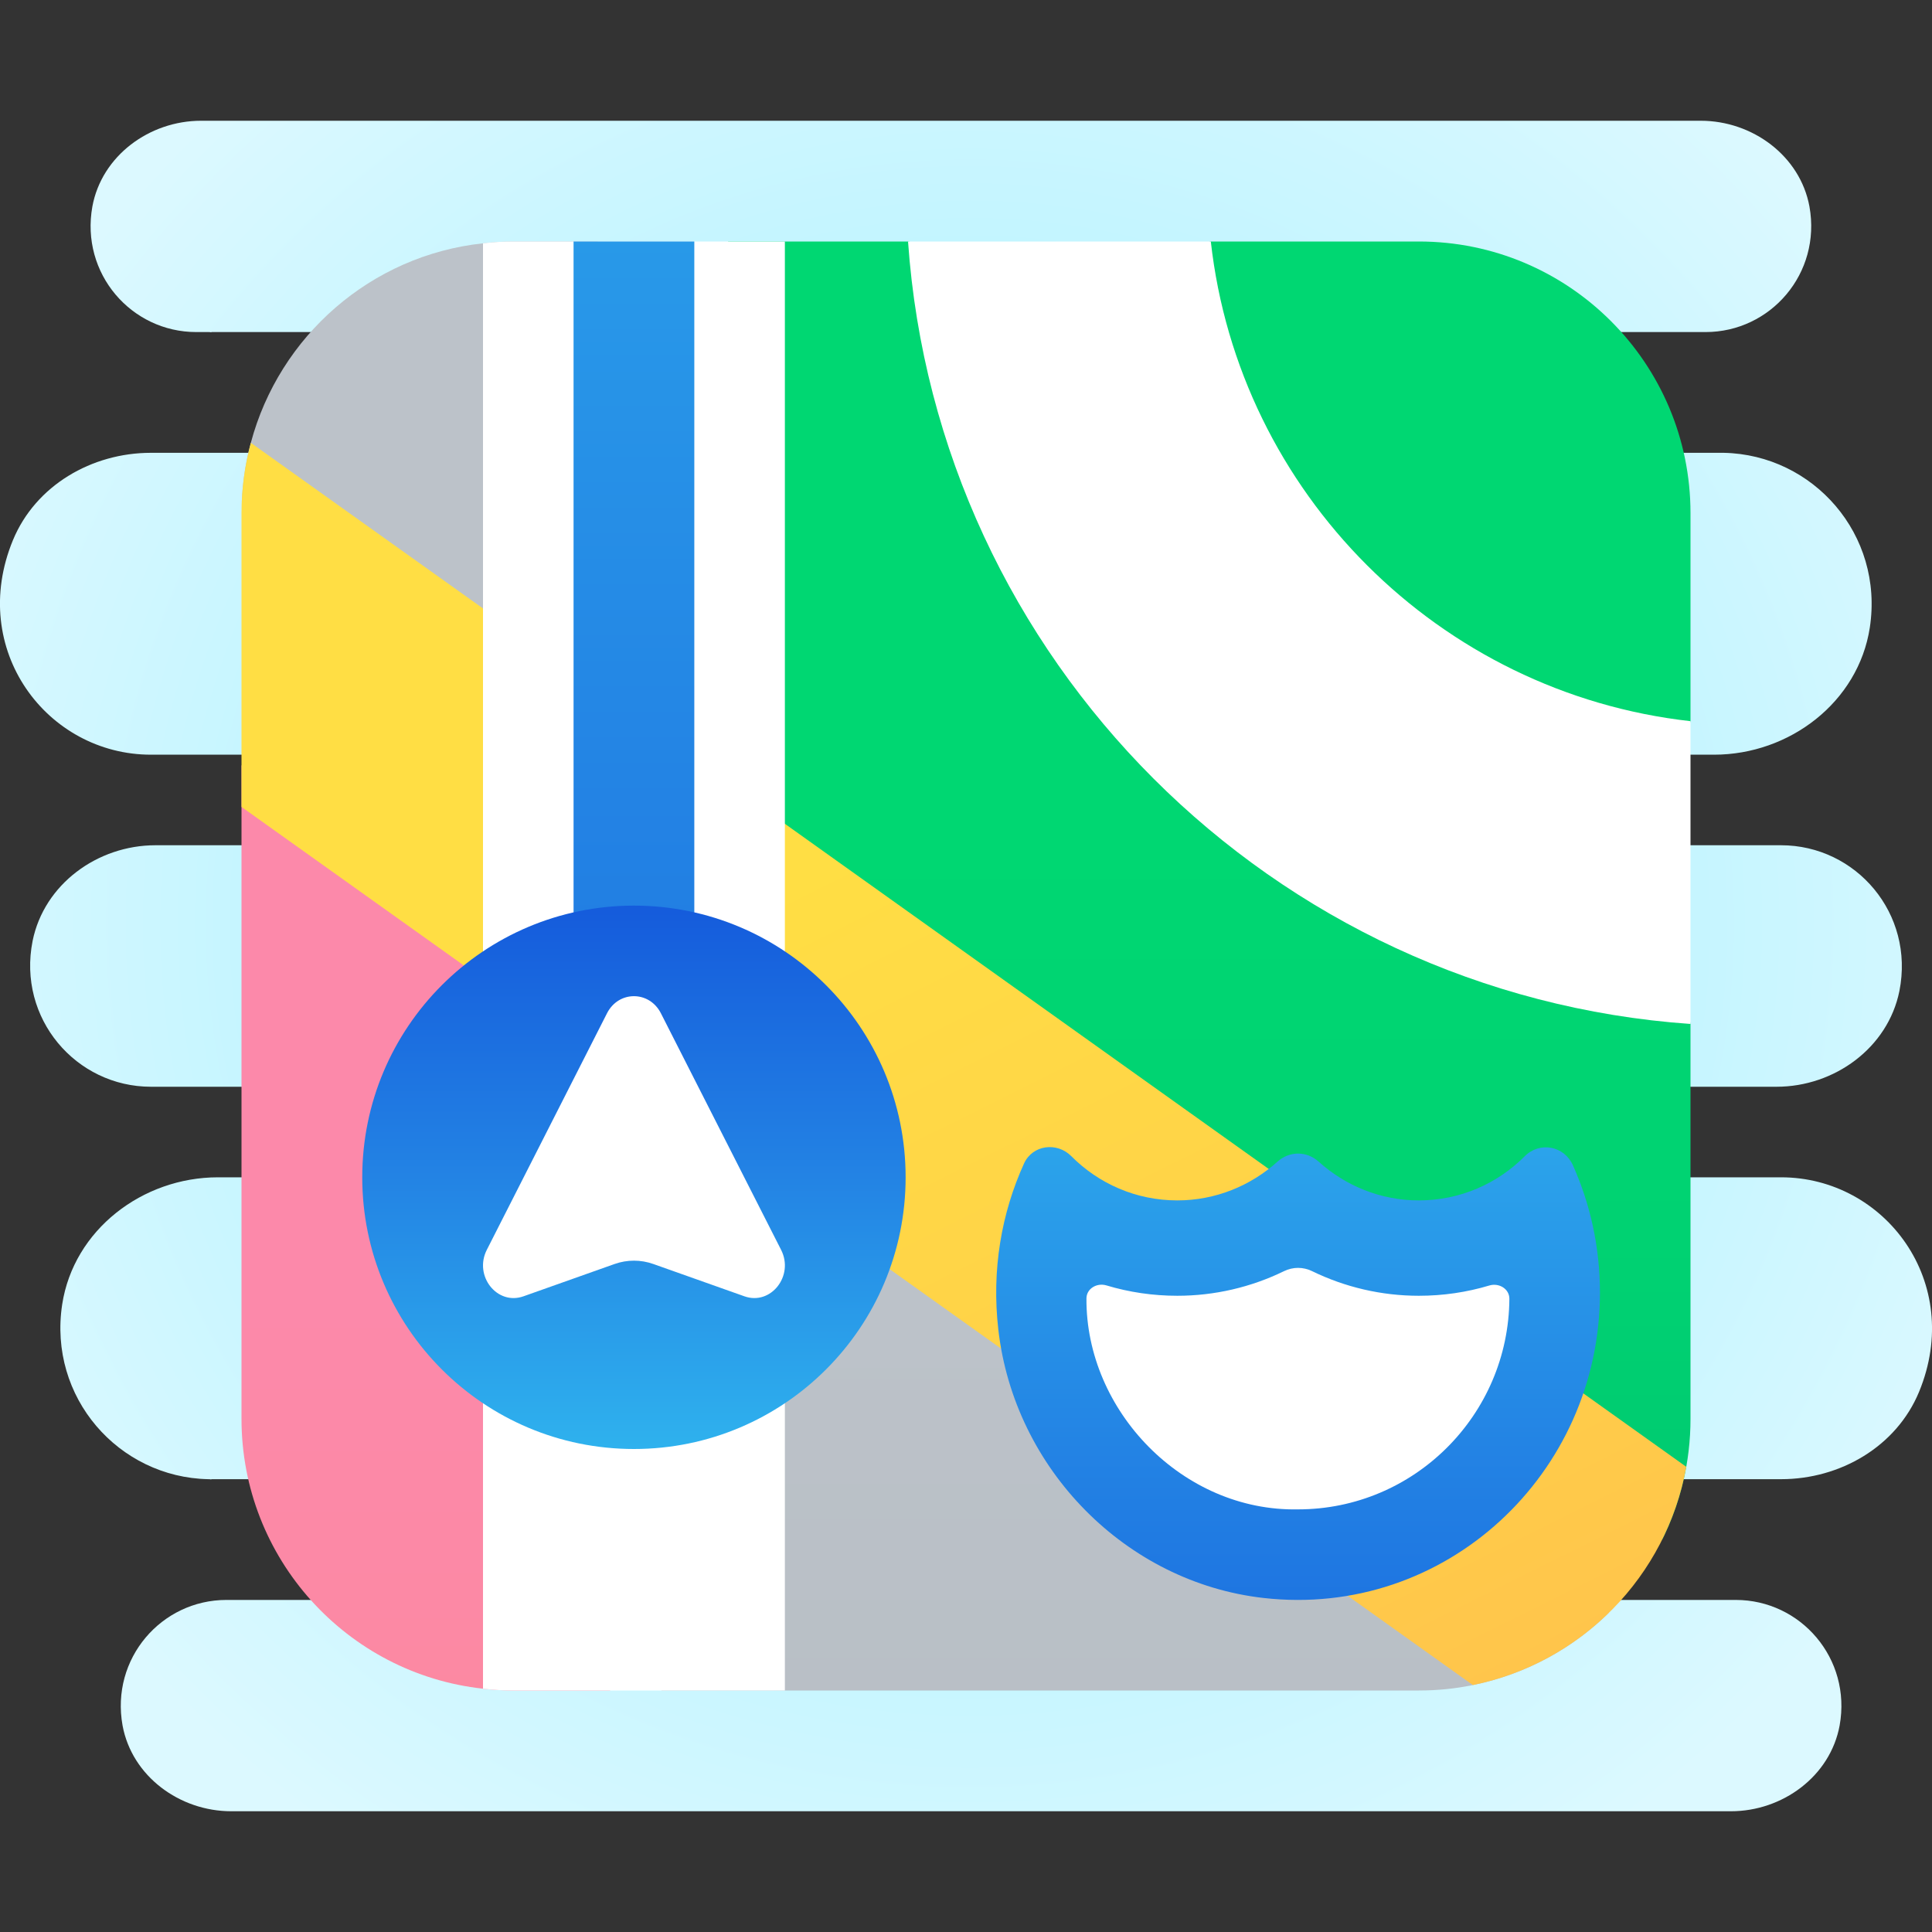<svg xmlns="http://www.w3.org/2000/svg"  viewBox="0 0 64 64" width="64px" height="64px"><rect x="0" y="0" width="64" height="64" fill="#333333" stroke="none"/><radialGradient id="lo4YvdvC_hQJsPVo0rUega" cx="32.128" cy="35.406" r="36.866" gradientTransform="matrix(1 0 0 -1 0 66)" gradientUnits="userSpaceOnUse"><stop offset="0" stop-color="#9ceeff"/><stop offset=".642" stop-color="#c5f5ff"/><stop offset="1" stop-color="#dcf9ff"/></radialGradient><path fill="url(#lo4YvdvC_hQJsPVo0rUega)" d="M46,49v4h11.5c2.15,0,3.84,1.94,3.44,4.16c-0.31,1.68-1.89,2.84-3.6,2.84H7.66	c-1.71,0-3.29-1.16-3.6-2.84C3.66,54.94,5.35,53,7.5,53H20v-4H7v0.01C6.97,49,6.93,49,6.9,49c-2.97-0.06-5.31-2.71-4.84-5.79	C2.44,40.74,4.72,39,7.22,39H19v-3H5c-2.48,0-4.43-2.26-3.92-4.83C1.46,29.29,3.23,28,5.15,28H19v-3H5c-3.44,0-6.07-3.48-4.57-7.11	C1.18,16.08,3.04,15,5,15h15v-4H7v0.01C6.97,11,6.94,11,6.91,11H6.5c-2.15,0-3.84-1.94-3.44-4.16C3.37,5.16,4.95,4,6.66,4h49.68	c1.71,0,3.29,1.16,3.6,2.84C60.34,9.06,58.65,11,56.5,11H45v4h12.1c2.97,0.06,5.31,2.71,4.84,5.79C61.56,23.26,59.28,25,56.78,25H45	v3h14c2.48,0,4.43,2.26,3.92,4.83C62.54,34.71,60.77,36,58.85,36H45v3h14c3.44,0,6.07,3.48,4.57,7.11C62.82,47.92,60.96,49,59,49H46	z"/><linearGradient id="lo4YvdvC_hQJsPVo0rUegb" x1="40" x2="40" y1="38.235" y2="-3.725" gradientTransform="matrix(1 0 0 -1 0 66)" gradientUnits="userSpaceOnUse"><stop offset="0" stop-color="#00d772"/><stop offset=".318" stop-color="#00d272"/><stop offset=".669" stop-color="#00c570"/><stop offset=".996" stop-color="#00b26e"/></linearGradient><path fill="url(#lo4YvdvC_hQJsPVo0rUegb)" d="M24.119,8h5.961l5.512,1l4.518-1H47c4.97,0,9,4.03,9,9v6.89l-1,4.158l1,5.872V47	c0,1.438-0.337,2.797-0.937,4.002L24,32L24.119,8z"/><linearGradient id="lo4YvdvC_hQJsPVo0rUegc" x1="14.5" x2="14.5" y1="-28.376" y2="23.622" gradientTransform="matrix(1 0 0 -1 0 66)" gradientUnits="userSpaceOnUse"><stop offset="0" stop-color="#ff8769"/><stop offset=".214" stop-color="#ff887d"/><stop offset=".524" stop-color="#fd8896"/><stop offset=".793" stop-color="#fc89a5"/><stop offset=".989" stop-color="#fc89aa"/><stop offset="1" stop-color="#fc89aa"/></linearGradient><path fill="url(#lo4YvdvC_hQJsPVo0rUegc)" d="M21,33l-0.79,23H17c-0.34,0-0.67-0.02-1-0.06c-4.5-0.49-8-4.31-8-8.94V25.35L21,33z"/><linearGradient id="lo4YvdvC_hQJsPVo0rUegd" x1="-971.318" x2="-970.318" y1="5524.357" y2="5524.357" gradientTransform="rotate(-90 -30567.195 21490.336) scale(9.426)" gradientUnits="userSpaceOnUse"><stop offset="0" stop-color="#b6bdc3"/><stop offset="1" stop-color="#bcc2c9"/></linearGradient><path fill="url(#lo4YvdvC_hQJsPVo0rUegd)" d="M19.799,8H17c-0.34,0-0.67,0.02-1,0.06c-3.72,0.399-6.75,3.08-7.691,6.609	c-0.17,0.62-0.27,1.27-0.299,1.95L21,25.35L19.799,8"/><linearGradient id="lo4YvdvC_hQJsPVo0rUege" x1="37.6" x2="37.6" y1="-.409" y2="22.593" gradientTransform="matrix(1 0 0 -1 0 66)" gradientUnits="userSpaceOnUse"><stop offset="0" stop-color="#b6bdc3"/><stop offset="1" stop-color="#bcc2c9"/></linearGradient><path fill="url(#lo4YvdvC_hQJsPVo0rUege)" d="M22.26,31l-0.35,25H47c0.61,0,1.21-0.06,1.79-0.18c1.73-0.35,3.29-1.2,4.5-2.39L22.26,31"/><path fill="#fff" d="M40.11,8H30.08C31.05,21.85,42.15,32.95,56,33.92V23.89C47.67,22.96,41.04,16.33,40.11,8z"/><linearGradient id="lo4YvdvC_hQJsPVo0rUegf" x1="56.378" x2="27.366" y1="-20.744" y2="37.502" gradientTransform="matrix(1 0 0 -1 0 66)" gradientUnits="userSpaceOnUse"><stop offset="0" stop-color="#feaa53"/><stop offset=".612" stop-color="#ffcd49"/><stop offset="1" stop-color="#ffde44"/></linearGradient><path fill="url(#lo4YvdvC_hQJsPVo0rUegf)" d="M55.86,48.59c-0.65,3.63-3.47,6.5-7.07,7.23L8,26.73V17c0-0.81,0.11-1.59,0.31-2.33	L55.86,48.59z"/><path fill="#fff" d="M26,8v48h-9c-0.34,0-0.67-0.02-1-0.06V8.06C16.33,8.02,16.66,8,17,8H26z"/><linearGradient id="lo4YvdvC_hQJsPVo0rUegg" x1="21" x2="21" y1="1.112" y2="80.027" gradientTransform="matrix(1 0 0 -1 0 66)" gradientUnits="userSpaceOnUse"><stop offset="0" stop-color="#155cdc"/><stop offset=".486" stop-color="#2383e4"/><stop offset="1" stop-color="#2fb3ee"/></linearGradient><rect width="4" height="25" x="19" y="8" fill="url(#lo4YvdvC_hQJsPVo0rUegg)"/><linearGradient id="lo4YvdvC_hQJsPVo0rUegh" x1="21" x2="21" y1="35.816" y2="17.724" gradientTransform="matrix(1 0 0 -1 0 66)" gradientUnits="userSpaceOnUse"><stop offset="0" stop-color="#155cdc"/><stop offset=".486" stop-color="#2383e4"/><stop offset="1" stop-color="#2fb3ee"/></linearGradient><circle cx="21" cy="39" r="9" fill="url(#lo4YvdvC_hQJsPVo0rUegh)"/><path fill="#fff" d="M20.108,33.566l-3.982,7.837c-0.438,0.862,0.341,1.849,1.215,1.539l3.017-1.07	c0.417-0.148,0.868-0.148,1.285,0l3.017,1.07c0.874,0.31,1.653-0.678,1.215-1.539l-3.982-7.837	C21.509,32.811,20.491,32.811,20.108,33.566z"/><linearGradient id="lo4YvdvC_hQJsPVo0rUegi" x1="43" x2="43" y1="3.891" y2="32.821" gradientTransform="matrix(1 0 0 -1 0 66)" gradientUnits="userSpaceOnUse"><stop offset="0" stop-color="#155cdc"/><stop offset=".486" stop-color="#2383e4"/><stop offset="1" stop-color="#2fb3ee"/></linearGradient><path fill="url(#lo4YvdvC_hQJsPVo0rUegi)" d="M53,42.82c0,6.006-5.117,10.802-11.152,10.114c-4.546-0.518-8.247-4.263-8.777-8.888	c-0.227-1.977,0.103-3.86,0.852-5.505c0.281-0.617,1.09-0.72,1.565-0.242c0.902,0.908,2.142,1.466,3.512,1.466	c1.268,0,2.433-0.487,3.316-1.282c0.398-0.359,0.97-0.359,1.368,0c0.883,0.796,2.048,1.282,3.316,1.282	c1.369,0,2.608-0.557,3.509-1.463c0.494-0.497,1.307-0.346,1.595,0.298C52.68,39.886,53,41.316,53,42.82z"/><path fill="#fff" d="M42.999,50c-3.824,0.075-7.033-3.273-7.009-6.988c0.002-0.325,0.345-0.527,0.663-0.431	c0.75,0.226,1.54,0.343,2.347,0.343c1.236,0,2.444-0.283,3.536-0.816c0.295-0.144,0.633-0.144,0.928,0	c1.093,0.533,2.3,0.816,3.536,0.816c0.804,0,1.588-0.116,2.335-0.34c0.322-0.097,0.667,0.112,0.665,0.441	C49.974,46.876,46.843,50,42.999,50z"/></svg>